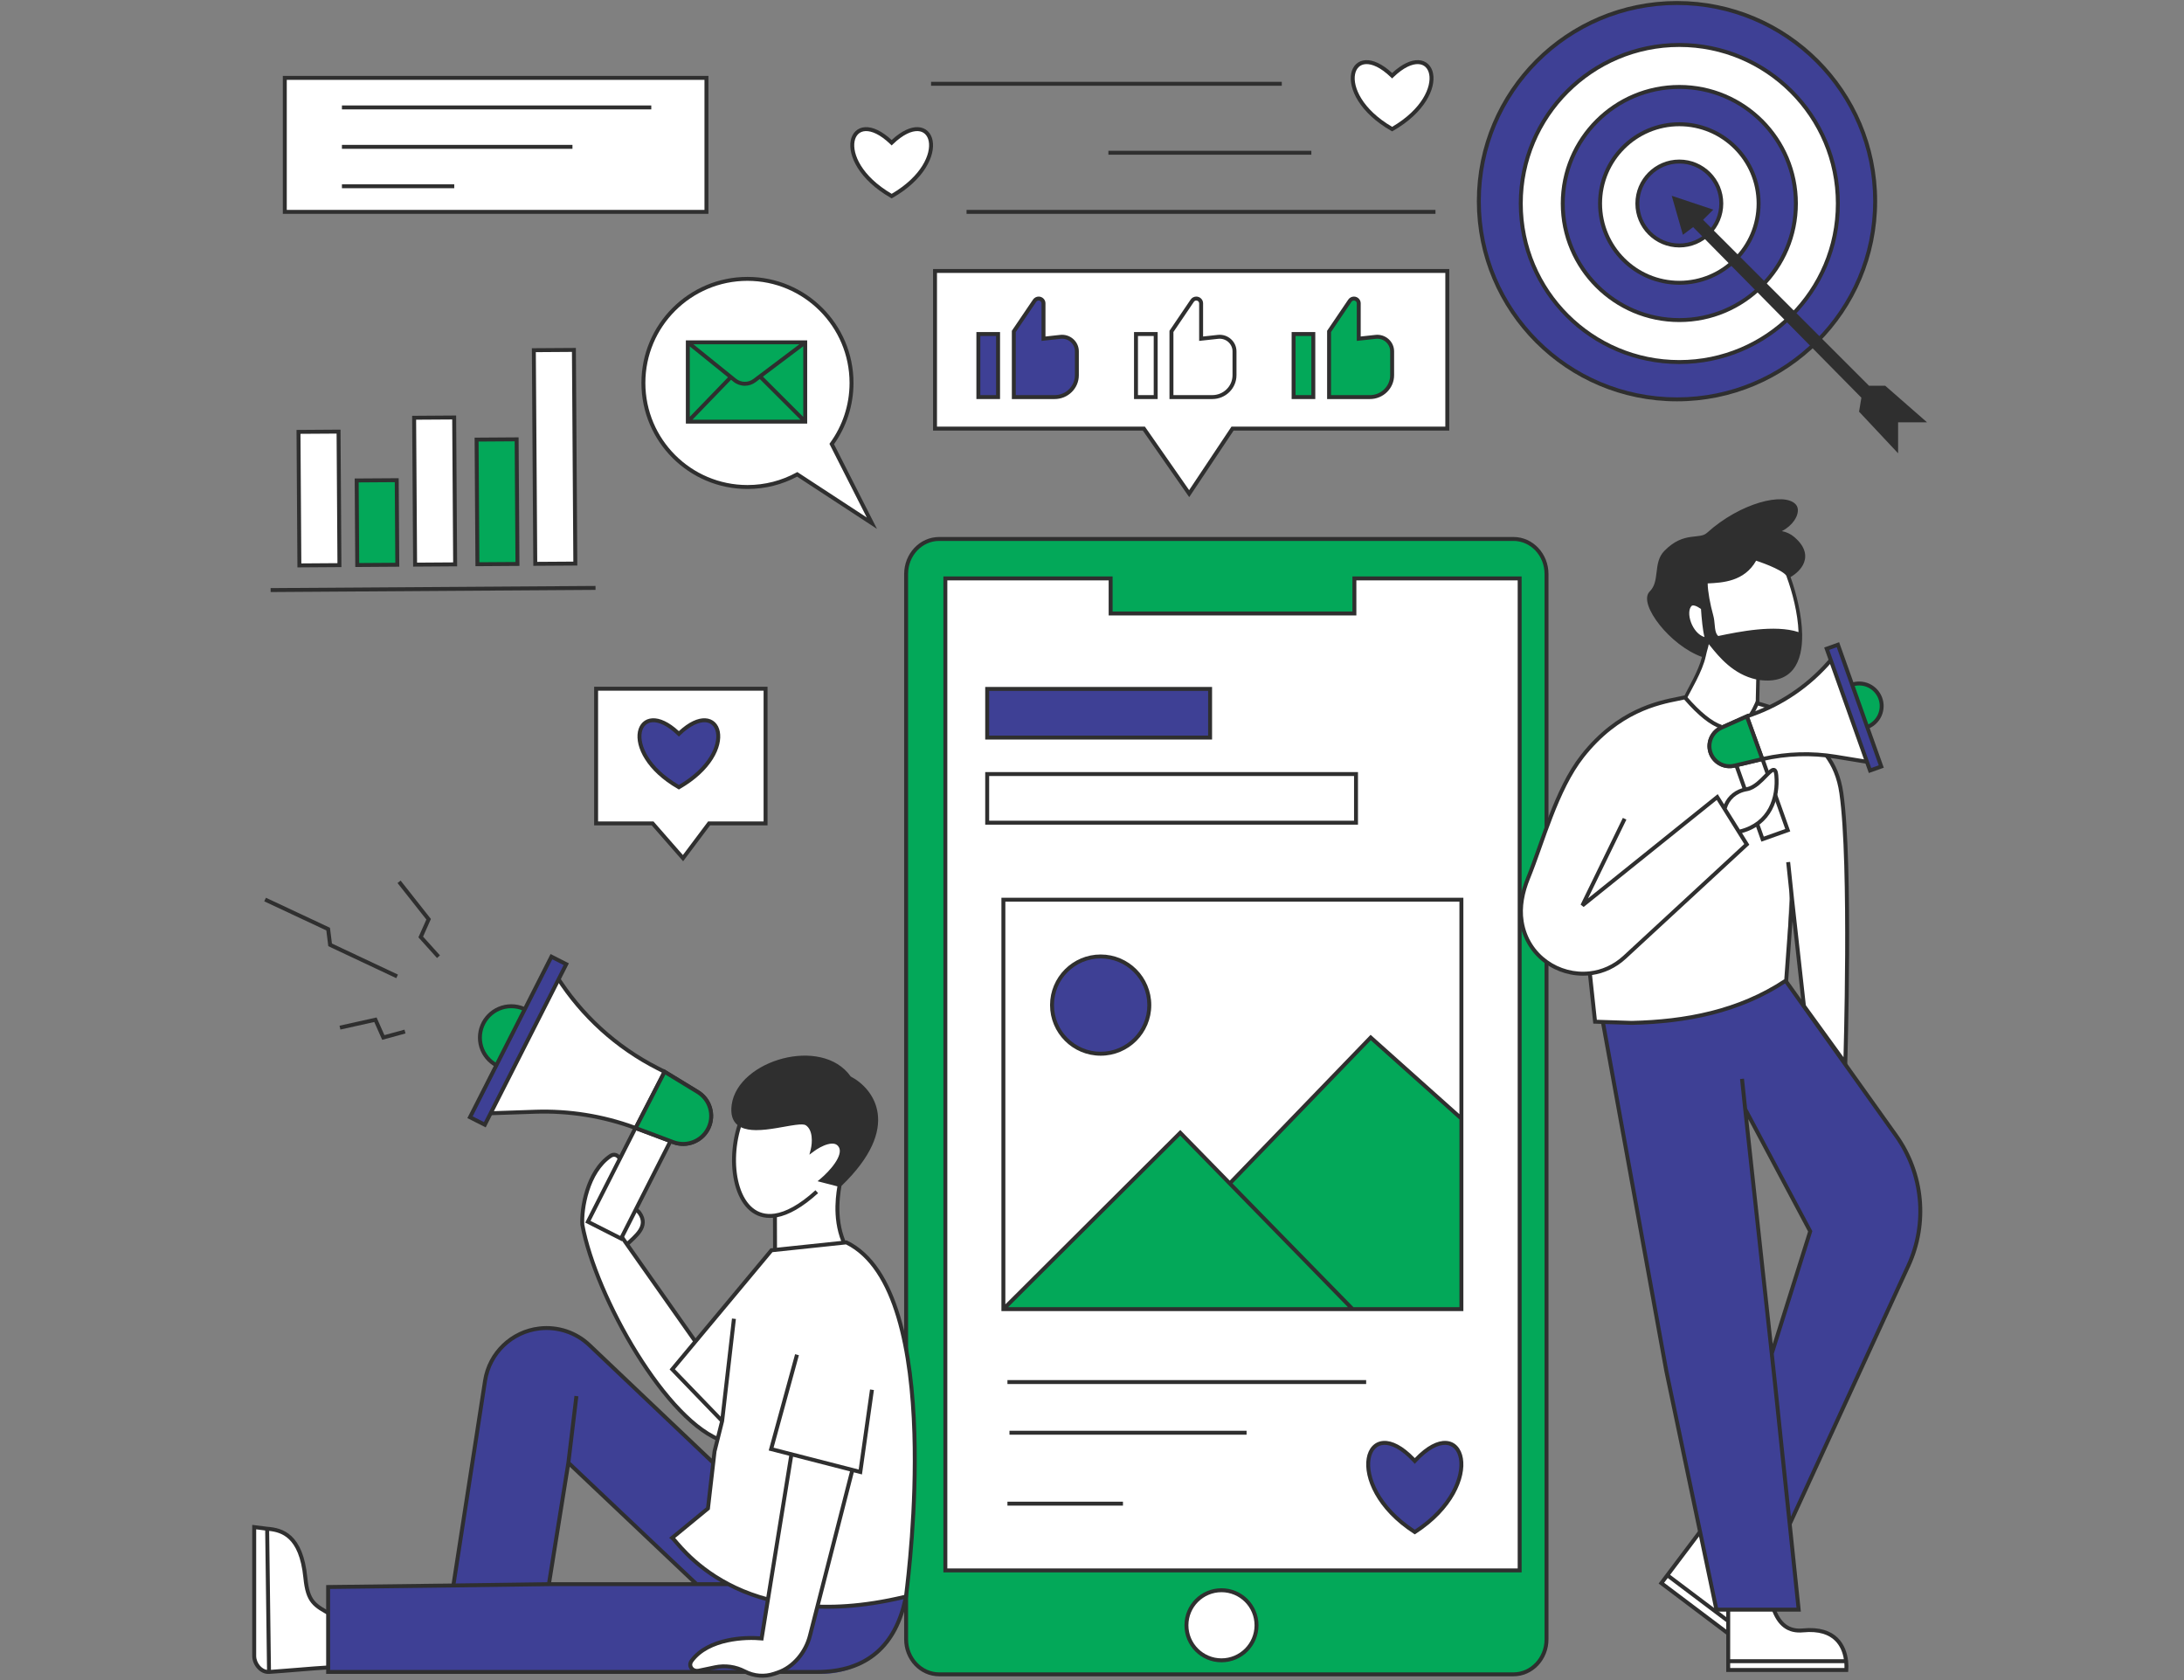 <?xml version="1.0" encoding="UTF-8"?>
<svg xmlns="http://www.w3.org/2000/svg" xmlns:xlink="http://www.w3.org/1999/xlink" width="650" zoomAndPan="magnify" viewBox="0 0 487.5 375" height="500" preserveAspectRatio="xMidYMid meet" version="1.0">
  <rect x="0" y="0" width="487.5" height="375" fill="#808080" stroke="none"/>
  <defs>
    <clipPath id="c6dd6737cd">
      <path d="M 201 119 L 346 119 L 346 374.809 L 201 374.809 Z M 201 119 " clip-rule="nonzero"></path>
    </clipPath>
    <clipPath id="7db62877bb">
      <path d="M 330 0.191 L 419 0.191 L 419 90 L 330 90 Z M 330 0.191 " clip-rule="nonzero"></path>
    </clipPath>
    <clipPath id="3ec0e5a9f0">
      <path d="M 329 0.191 L 420 0.191 L 420 90 L 329 90 Z M 329 0.191 " clip-rule="nonzero"></path>
    </clipPath>
    <clipPath id="6590fb7034">
      <path d="M 373 43 L 430.887 43 L 430.887 102 L 373 102 Z M 373 43 " clip-rule="nonzero"></path>
    </clipPath>
    <clipPath id="3509fac037">
      <path d="M 56.27 340 L 75 340 L 75 374 L 56.27 374 Z M 56.27 340 " clip-rule="nonzero"></path>
    </clipPath>
    <clipPath id="e8930e5f42">
      <path d="M 154 324 L 191 324 L 191 374.809 L 154 374.809 Z M 154 324 " clip-rule="nonzero"></path>
    </clipPath>
    <clipPath id="b4e855f75b">
      <path d="M 153 302 L 196 302 L 196 374.809 L 153 374.809 Z M 153 302 " clip-rule="nonzero"></path>
    </clipPath>
  </defs>
  <path fill="#03a859" d="M 202.258 128.125 C 202.258 123.801 205.562 120.297 209.637 120.297 L 337.828 120.297 C 341.902 120.297 345.207 123.801 345.207 128.125 L 345.207 365.895 C 345.207 370.215 341.902 373.719 337.828 373.719 L 209.637 373.719 C 205.562 373.719 202.258 370.215 202.258 365.895 Z M 202.258 128.125 " fill-opacity="1" fill-rule="nonzero"></path>
  <g clip-path="url(#c6dd6737cd)">
    <path fill="#2f2f2f" d="M 201.82 128.125 C 201.82 123.582 205.293 119.859 209.637 119.859 L 337.828 119.859 C 342.168 119.859 345.645 123.582 345.645 128.125 L 345.645 365.895 C 345.645 370.434 342.168 374.16 337.828 374.16 L 209.637 374.16 C 205.293 374.16 201.82 370.434 201.82 365.895 Z M 209.637 120.738 C 205.828 120.738 202.699 124.02 202.699 128.125 L 202.699 365.895 C 202.699 369.996 205.828 373.281 209.637 373.281 L 337.828 373.281 C 341.637 373.281 344.766 369.996 344.766 365.895 L 344.766 128.125 C 344.766 124.02 341.637 120.738 337.828 120.738 Z M 209.637 120.738 " fill-opacity="1" fill-rule="evenodd"></path>
  </g>
  <path fill="#ffffff" d="M 211.02 129.102 L 247.906 129.102 L 247.906 136.934 L 302.32 136.934 L 302.32 129.102 L 339.207 129.102 L 339.207 350.523 L 211.02 350.523 Z M 211.02 129.102 " fill-opacity="1" fill-rule="nonzero"></path>
  <path fill="#2f2f2f" d="M 210.578 128.664 L 248.348 128.664 L 248.348 136.492 L 301.879 136.492 L 301.879 128.664 L 339.648 128.664 L 339.648 350.965 L 210.578 350.965 Z M 211.457 129.543 L 211.457 350.086 L 338.77 350.086 L 338.77 129.543 L 302.758 129.543 L 302.758 137.371 L 247.469 137.371 L 247.469 129.543 Z M 211.457 129.543 " fill-opacity="1" fill-rule="evenodd"></path>
  <path fill="#ffffff" d="M 280.473 362.77 C 280.473 367.09 276.973 370.59 272.652 370.59 C 268.332 370.59 264.832 367.09 264.832 362.77 C 264.832 358.449 268.332 354.949 272.652 354.949 C 276.973 354.949 280.473 358.449 280.473 362.77 Z M 280.473 362.77 " fill-opacity="1" fill-rule="nonzero"></path>
  <path fill="#2f2f2f" d="M 272.652 355.387 C 268.574 355.387 265.27 358.691 265.27 362.77 C 265.27 366.848 268.574 370.152 272.652 370.152 C 276.73 370.152 280.035 366.848 280.035 362.77 C 280.035 358.691 276.73 355.387 272.652 355.387 Z M 264.391 362.77 C 264.391 358.207 268.09 354.508 272.652 354.508 C 277.215 354.508 280.914 358.207 280.914 362.77 C 280.914 367.332 277.215 371.031 272.652 371.031 C 268.09 371.031 264.391 367.332 264.391 362.77 Z M 264.391 362.77 " fill-opacity="1" fill-rule="evenodd"></path>
  <path fill="#3e4095" d="M 220.352 153.773 L 270.113 153.773 L 270.113 164.629 L 220.352 164.629 Z M 220.352 153.773 " fill-opacity="1" fill-rule="nonzero"></path>
  <path fill="#2f2f2f" d="M 219.914 153.332 L 270.551 153.332 L 270.551 165.07 L 219.914 165.07 Z M 220.793 154.211 L 220.793 164.188 L 269.672 164.188 L 269.672 154.211 Z M 220.793 154.211 " fill-opacity="1" fill-rule="evenodd"></path>
  <path fill="#2f2f2f" d="M 219.914 172.332 L 303.121 172.332 L 303.121 184.07 L 219.914 184.07 Z M 220.793 173.211 L 220.793 183.188 L 302.242 183.188 L 302.242 173.211 Z M 220.793 173.211 " fill-opacity="1" fill-rule="evenodd"></path>
  <path fill="#03a859" d="M 223.969 292.199 L 263.445 252.84 L 274.5 264.152 L 305.961 231.582 L 326.207 249.676 L 326.207 292.199 Z M 223.969 292.199 " fill-opacity="1" fill-rule="nonzero"></path>
  <path fill="#2f2f2f" d="M 223.531 200.379 L 326.645 200.379 L 326.645 292.637 L 223.531 292.637 Z M 224.41 201.258 L 224.41 291.137 L 263.453 252.215 L 274.5 263.52 L 305.938 230.969 L 325.766 248.691 L 325.766 201.258 Z M 325.766 249.871 L 305.984 232.191 L 275.113 264.148 L 302.098 291.758 L 325.766 291.758 Z M 300.867 291.758 L 263.441 253.465 L 225.035 291.758 Z M 300.867 291.758 " fill-opacity="1" fill-rule="evenodd"></path>
  <path fill="#3e4095" d="M 256.543 224.34 C 256.543 230.34 251.68 235.199 245.684 235.199 C 239.688 235.199 234.828 230.34 234.828 224.34 C 234.828 218.348 239.688 213.484 245.684 213.484 C 251.68 213.484 256.543 218.348 256.543 224.34 Z M 256.543 224.34 " fill-opacity="1" fill-rule="nonzero"></path>
  <path fill="#2f2f2f" d="M 245.684 213.926 C 239.93 213.926 235.266 218.59 235.266 224.34 C 235.266 230.094 239.93 234.758 245.684 234.758 C 251.438 234.758 256.102 230.094 256.102 224.34 C 256.102 218.59 251.438 213.926 245.684 213.926 Z M 234.387 224.34 C 234.387 218.105 239.445 213.047 245.684 213.047 C 251.926 213.047 256.98 218.105 256.98 224.34 C 256.98 230.582 251.926 235.637 245.684 235.637 C 239.445 235.637 234.387 230.582 234.387 224.34 Z M 234.387 224.34 " fill-opacity="1" fill-rule="evenodd"></path>
  <path fill="#2f2f2f" d="M 304.945 308.922 L 224.875 308.922 L 224.875 308.043 L 304.945 308.043 Z M 278.254 320.23 L 225.328 320.23 L 225.328 319.352 L 278.254 319.352 Z M 250.66 336.062 L 224.875 336.062 L 224.875 335.184 L 250.66 335.184 Z M 250.66 336.062 " fill-opacity="1" fill-rule="evenodd"></path>
  <path fill="#3e4095" d="M 315.801 326.094 C 326.754 314.211 332.316 331.289 315.801 341.957 C 299.289 331.289 304.844 314.211 315.801 326.094 Z M 315.801 326.094 " fill-opacity="1" fill-rule="nonzero"></path>
  <path fill="#2f2f2f" d="M 315.801 325.453 C 313.16 322.695 310.758 321.516 308.832 321.621 C 306.762 321.73 305.434 323.305 305.066 325.496 C 304.332 329.848 307.219 336.938 315.562 342.328 L 315.805 342.48 L 316.043 342.328 C 324.387 336.938 327.27 329.848 326.535 325.496 C 326.164 323.305 324.84 321.73 322.766 321.621 C 320.844 321.516 318.441 322.695 315.801 325.453 Z M 315.805 341.434 C 307.82 336.18 305.285 329.488 305.934 325.645 C 306.258 323.719 307.344 322.582 308.879 322.5 C 310.484 322.414 312.766 323.453 315.477 326.391 L 315.801 326.742 L 316.121 326.391 C 318.832 323.453 321.117 322.414 322.719 322.5 C 324.258 322.582 325.344 323.719 325.668 325.645 C 326.316 329.488 323.785 336.18 315.805 341.434 Z M 315.805 341.434 " fill-opacity="1" fill-rule="evenodd"></path>
  <path fill="#2f2f2f" d="M 132.93 131.664 L 60.41 132.148 L 60.402 131.266 L 132.926 130.785 Z M 132.93 131.664 " fill-opacity="1" fill-rule="evenodd"></path>
  <path fill="#ffffff" d="M 66.629 96.398 L 75.57 96.336 L 75.77 126.141 L 66.828 126.199 Z M 66.629 96.398 " fill-opacity="1" fill-rule="nonzero"></path>
  <path fill="#2f2f2f" d="M 66.188 95.961 L 76.008 95.895 L 76.211 126.578 L 66.391 126.645 Z M 67.07 96.832 L 67.262 125.758 L 75.324 125.703 L 75.133 96.781 Z M 67.07 96.832 " fill-opacity="1" fill-rule="evenodd"></path>
  <path fill="#ffffff" d="M 92.438 93.246 L 101.379 93.184 L 101.598 125.969 L 92.656 126.027 Z M 92.438 93.246 " fill-opacity="1" fill-rule="nonzero"></path>
  <path fill="#2f2f2f" d="M 91.996 92.809 L 101.816 92.742 L 102.039 126.406 L 92.219 126.473 Z M 92.883 93.68 L 93.094 125.586 L 101.152 125.531 L 100.941 93.629 Z M 92.883 93.68 " fill-opacity="1" fill-rule="evenodd"></path>
  <path fill="#03a859" d="M 106.379 98.121 L 115.32 98.062 L 115.508 125.879 L 106.566 125.938 Z M 106.379 98.121 " fill-opacity="1" fill-rule="nonzero"></path>
  <path fill="#2f2f2f" d="M 105.938 97.684 L 115.758 97.617 L 115.949 126.312 L 106.129 126.379 Z M 106.824 98.559 L 107 125.496 L 115.062 125.441 L 114.883 98.504 Z M 106.824 98.559 " fill-opacity="1" fill-rule="evenodd"></path>
  <path fill="#ffffff" d="M 119.164 78.164 L 128.105 78.105 L 128.422 125.793 L 119.48 125.852 Z M 119.164 78.164 " fill-opacity="1" fill-rule="nonzero"></path>
  <path fill="#2f2f2f" d="M 118.719 77.727 L 128.543 77.664 L 128.863 126.23 L 119.043 126.293 Z M 119.605 78.602 L 119.918 125.406 L 127.977 125.355 L 127.668 78.547 Z M 119.605 78.602 " fill-opacity="1" fill-rule="evenodd"></path>
  <path fill="#03a859" d="M 79.617 107.238 L 88.559 107.18 L 88.684 126.055 L 79.742 126.113 Z M 79.617 107.238 " fill-opacity="1" fill-rule="nonzero"></path>
  <path fill="#2f2f2f" d="M 79.172 106.801 L 88.992 106.738 L 89.125 126.492 L 79.305 126.559 Z M 80.059 107.676 L 80.176 125.672 L 88.238 125.617 L 88.121 107.621 Z M 80.059 107.676 " fill-opacity="1" fill-rule="evenodd"></path>
  <g clip-path="url(#7db62877bb)">
    <path fill="#3e4095" d="M 418.562 44.902 C 418.562 69.332 398.758 89.137 374.328 89.137 C 349.898 89.137 330.094 69.332 330.094 44.902 C 330.094 20.473 349.898 0.668 374.328 0.668 C 398.758 0.668 418.562 20.473 418.562 44.902 Z M 418.562 44.902 " fill-opacity="1" fill-rule="nonzero"></path>
  </g>
  <g clip-path="url(#3ec0e5a9f0)">
    <path fill="#2f2f2f" d="M 374.328 1.109 C 350.141 1.109 330.535 20.719 330.535 44.902 C 330.535 69.09 350.141 88.699 374.328 88.699 C 398.516 88.699 418.121 69.09 418.121 44.902 C 418.121 20.719 398.516 1.109 374.328 1.109 Z M 329.656 44.902 C 329.656 20.23 349.656 0.23 374.328 0.23 C 399 0.23 419.004 20.23 419.004 44.902 C 419.004 69.578 399 89.578 374.328 89.578 C 349.656 89.578 329.656 69.578 329.656 44.902 Z M 329.656 44.902 " fill-opacity="1" fill-rule="evenodd"></path>
  </g>
  <path fill="#ffffff" d="M 410.234 45.426 C 410.234 64.969 394.391 80.812 374.848 80.812 C 355.305 80.812 339.461 64.969 339.461 45.426 C 339.461 25.879 355.305 10.035 374.848 10.035 C 394.391 10.035 410.234 25.879 410.234 45.426 Z M 410.234 45.426 " fill-opacity="1" fill-rule="nonzero"></path>
  <path fill="#2f2f2f" d="M 374.848 10.477 C 355.547 10.477 339.898 26.125 339.898 45.426 C 339.898 64.727 355.547 80.371 374.848 80.371 C 394.148 80.371 409.797 64.727 409.797 45.426 C 409.797 26.125 394.148 10.477 374.848 10.477 Z M 339.02 45.426 C 339.02 25.637 355.062 9.598 374.848 9.598 C 394.637 9.598 410.676 25.637 410.676 45.426 C 410.676 65.211 394.637 81.25 374.848 81.25 C 355.062 81.25 339.02 65.211 339.02 45.426 Z M 339.02 45.426 " fill-opacity="1" fill-rule="evenodd"></path>
  <path fill="#3e4095" d="M 400.867 45.426 C 400.867 59.797 389.219 71.445 374.848 71.445 C 360.48 71.445 348.828 59.797 348.828 45.426 C 348.828 31.055 360.48 19.402 374.848 19.402 C 389.219 19.402 400.867 31.055 400.867 45.426 Z M 400.867 45.426 " fill-opacity="1" fill-rule="nonzero"></path>
  <path fill="#2f2f2f" d="M 374.848 19.844 C 360.723 19.844 349.27 31.297 349.27 45.426 C 349.27 59.551 360.723 71.004 374.848 71.004 C 388.977 71.004 400.43 59.551 400.43 45.426 C 400.43 31.297 388.977 19.844 374.848 19.844 Z M 348.391 45.426 C 348.391 30.812 360.234 18.965 374.848 18.965 C 389.461 18.965 401.309 30.812 401.309 45.426 C 401.309 60.039 389.461 71.883 374.848 71.883 C 360.234 71.883 348.391 60.039 348.391 45.426 Z M 348.391 45.426 " fill-opacity="1" fill-rule="evenodd"></path>
  <path fill="#ffffff" d="M 392.543 45.426 C 392.543 55.195 384.621 63.117 374.852 63.117 C 365.078 63.117 357.156 55.195 357.156 45.426 C 357.156 35.652 365.078 27.73 374.852 27.73 C 384.621 27.73 392.543 35.652 392.543 45.426 Z M 392.543 45.426 " fill-opacity="1" fill-rule="nonzero"></path>
  <path fill="#2f2f2f" d="M 374.852 28.172 C 365.32 28.172 357.598 35.895 357.598 45.426 C 357.598 54.953 365.32 62.68 374.852 62.68 C 384.379 62.68 392.105 54.953 392.105 45.426 C 392.105 35.895 384.379 28.172 374.852 28.172 Z M 356.715 45.426 C 356.715 35.41 364.836 27.289 374.852 27.289 C 384.863 27.289 392.984 35.41 392.984 45.426 C 392.984 55.438 384.863 63.559 374.852 63.559 C 364.836 63.559 356.715 55.438 356.715 45.426 Z M 356.715 45.426 " fill-opacity="1" fill-rule="evenodd"></path>
  <path fill="#3e4095" d="M 384.215 45.426 C 384.215 50.598 380.023 54.793 374.848 54.793 C 369.676 54.793 365.48 50.598 365.48 45.426 C 365.48 40.25 369.676 36.059 374.848 36.059 C 380.023 36.059 384.215 40.25 384.215 45.426 Z M 384.215 45.426 " fill-opacity="1" fill-rule="nonzero"></path>
  <path fill="#2f2f2f" d="M 374.848 36.496 C 369.918 36.496 365.922 40.492 365.922 45.426 C 365.922 50.355 369.918 54.352 374.848 54.352 C 379.781 54.352 383.777 50.355 383.777 45.426 C 383.777 40.492 379.781 36.496 374.848 36.496 Z M 365.043 45.426 C 365.043 40.008 369.434 35.617 374.848 35.617 C 380.266 35.617 384.656 40.008 384.656 45.426 C 384.656 50.84 380.266 55.23 374.848 55.23 C 369.434 55.23 365.043 50.84 365.043 45.426 Z M 365.043 45.426 " fill-opacity="1" fill-rule="evenodd"></path>
  <path fill="#2f2f2f" d="M 377.969 50.109 L 415.961 88.617 L 415.438 91.738 L 423.246 100.066 L 423.246 93.82 L 428.969 93.82 L 420.645 86.535 L 417 86.535 L 379.531 49.066 L 381.613 46.984 L 373.809 44.383 L 375.891 51.668 Z M 377.969 50.109 " fill-opacity="1" fill-rule="nonzero"></path>
  <g clip-path="url(#6590fb7034)">
    <path fill="#2f2f2f" d="M 373.156 43.703 L 382.43 46.793 L 380.152 49.066 L 417.184 86.098 L 420.809 86.098 L 430.141 94.262 L 423.684 94.262 L 423.684 101.18 L 414.969 91.883 L 415.488 88.766 L 377.93 50.691 L 375.645 52.406 Z M 374.461 45.062 L 376.137 50.934 L 378.016 49.527 L 416.43 88.469 L 415.91 91.598 L 422.805 98.953 L 422.805 93.383 L 427.801 93.383 L 420.477 86.977 L 416.82 86.977 L 378.91 49.066 L 380.801 47.176 Z M 374.461 45.062 " fill-opacity="1" fill-rule="evenodd"></path>
  </g>
  <path fill="#ffffff" d="M 166.844 108.699 C 154.016 108.699 143.617 98.301 143.617 85.473 C 143.617 72.645 154.016 62.242 166.844 62.242 C 179.672 62.242 190.074 72.645 190.074 85.473 C 190.074 90.566 188.434 95.277 185.652 99.105 L 194.617 116.777 L 177.953 105.875 C 174.652 107.676 170.867 108.699 166.844 108.699 Z M 166.844 108.699 " fill-opacity="1" fill-rule="nonzero"></path>
  <path fill="#2f2f2f" d="M 166.844 62.684 C 179.43 62.684 189.633 72.887 189.633 85.473 C 189.633 90.469 188.023 95.09 185.297 98.848 L 185.141 99.062 L 193.48 115.508 L 177.973 105.363 L 177.742 105.488 C 174.508 107.258 170.793 108.262 166.844 108.262 C 154.258 108.262 144.055 98.059 144.055 85.473 C 144.055 72.887 154.258 62.684 166.844 62.684 Z M 190.512 85.473 C 190.512 72.398 179.918 61.805 166.844 61.805 C 153.773 61.805 143.176 72.398 143.176 85.473 C 143.176 98.543 153.773 109.141 166.844 109.141 C 170.852 109.141 174.625 108.145 177.93 106.387 L 195.754 118.047 L 186.164 99.145 C 188.902 95.281 190.512 90.566 190.512 85.473 Z M 190.512 85.473 " fill-opacity="1" fill-rule="evenodd"></path>
  <path fill="#03a859" d="M 179.738 76.41 L 153.531 76.41 L 153.531 94.113 L 179.738 94.113 Z M 179.738 76.41 " fill-opacity="1" fill-rule="nonzero"></path>
  <path fill="#2f2f2f" d="M 180.176 75.969 L 153.094 75.969 L 153.094 94.555 L 180.176 94.555 Z M 178.422 76.848 L 168.145 84.594 C 167.602 85.004 166.938 85.223 166.258 85.223 C 165.543 85.223 164.848 84.98 164.293 84.527 L 154.777 76.848 Z M 153.973 77.328 L 162.496 84.211 L 153.973 93.027 Z M 154.57 93.676 L 163.184 84.766 L 163.738 85.215 C 164.453 85.789 165.34 86.102 166.258 86.102 C 167.129 86.102 167.977 85.82 168.672 85.297 L 169.594 84.602 L 178.676 93.676 Z M 179.297 93.055 L 179.297 77.289 L 170.305 84.066 Z M 179.297 93.055 " fill-opacity="1" fill-rule="evenodd"></path>
  <path fill="#ffffff" d="M 168.684 321.73 C 169.566 324.367 175.453 326.012 161.648 321.73 C 148.895 317.77 132.926 289.449 129.98 273.352 C 129.77 269.934 131.012 261.543 136.277 258.008 C 137.441 257.227 138.719 258.359 138.387 259.688 L 137.477 263.328 C 137.082 264.91 137.086 266.551 137.477 268.113 C 139.23 268.73 141.91 269.555 142.738 270.711 C 144.938 273.789 141.762 275.945 139.957 277.75 L 156.371 301.059 Z M 168.684 321.73 " fill-opacity="1" fill-rule="nonzero"></path>
  <path fill="#2f2f2f" d="M 137.613 258.395 C 137.332 258.16 136.934 258.094 136.52 258.371 C 134.008 260.062 132.422 262.934 131.496 265.855 C 130.574 268.758 130.32 271.641 130.418 273.297 C 131.883 281.273 136.578 292.312 142.508 301.859 C 145.477 306.637 148.742 311.023 152.051 314.457 C 155.367 317.902 158.695 320.352 161.777 321.309 C 162.801 321.625 163.715 321.91 164.527 322.164 C 166.469 322.77 167.855 323.199 168.82 323.484 C 169.086 323.562 169.316 323.633 169.52 323.688 C 169.078 323.242 168.535 322.625 168.285 321.914 L 156 301.297 L 138.152 275.953 L 138.211 275.75 C 138.738 273.902 138.574 271.922 137.742 270.152 C 137.445 269.527 137.215 268.883 137.051 268.219 C 136.641 266.586 136.637 264.875 137.051 263.223 L 137.961 259.578 C 138.086 259.078 137.906 258.637 137.613 258.395 Z M 138.176 257.719 C 138.73 258.18 139.023 258.969 138.816 259.793 L 137.902 263.438 C 137.547 264.867 137.531 266.352 137.852 267.777 C 137.961 267.816 138.07 267.855 138.188 267.895 C 138.945 268.156 139.824 268.461 140.629 268.809 C 141.137 269.027 141.629 269.266 142.047 269.535 C 142.465 269.797 142.84 270.102 143.094 270.457 C 143.688 271.289 143.941 272.094 143.922 272.867 C 143.906 273.637 143.617 274.328 143.215 274.945 C 142.816 275.562 142.293 276.125 141.77 276.637 C 141.523 276.871 141.277 277.102 141.043 277.32 C 141.023 277.34 141.004 277.359 140.984 277.375 C 140.824 277.523 140.676 277.664 140.531 277.801 L 156.738 300.82 L 169.086 321.547 L 169.102 321.59 C 169.285 322.145 169.75 322.676 170.207 323.133 C 170.301 323.227 170.402 323.324 170.5 323.418 C 170.613 323.527 170.723 323.633 170.801 323.711 C 170.875 323.789 170.957 323.879 171.016 323.969 C 171.043 324.012 171.086 324.086 171.105 324.176 C 171.129 324.273 171.137 324.43 171.035 324.578 C 170.938 324.711 170.805 324.762 170.73 324.781 C 170.648 324.801 170.574 324.801 170.512 324.801 C 170.391 324.797 170.246 324.773 170.082 324.738 C 169.75 324.668 169.258 324.531 168.57 324.328 C 167.598 324.043 166.203 323.605 164.258 323 C 163.445 322.746 162.535 322.465 161.52 322.148 C 158.227 321.129 154.773 318.555 151.418 315.07 C 148.055 311.578 144.75 307.137 141.762 302.324 C 135.789 292.707 131.035 281.551 129.551 273.43 L 129.547 273.402 L 129.543 273.379 C 129.434 271.613 129.699 268.605 130.656 265.59 C 131.613 262.578 133.281 259.488 136.031 257.641 C 136.781 257.137 137.605 257.246 138.176 257.719 Z M 140.02 277.074 C 140.141 276.961 140.262 276.848 140.383 276.734 C 140.402 276.715 140.422 276.695 140.441 276.68 C 140.68 276.457 140.918 276.234 141.152 276.008 C 141.664 275.508 142.133 275 142.48 274.469 C 142.824 273.938 143.031 273.402 143.043 272.844 C 143.059 272.293 142.883 271.672 142.379 270.969 C 142.219 270.742 141.949 270.512 141.578 270.277 C 141.211 270.043 140.766 269.824 140.281 269.617 C 139.586 269.316 138.84 269.051 138.141 268.812 C 138.254 269.137 138.387 269.461 138.539 269.777 C 139.434 271.672 139.629 273.789 139.113 275.789 Z M 140.02 277.074 " fill-opacity="1" fill-rule="evenodd"></path>
  <path fill="#ffffff" d="M 187.422 264.477 C 186.934 267.211 185.988 273.715 189.398 279.324 C 179.512 288.766 175.625 287.473 173 279.715 L 172.977 271.324 C 164.52 272.555 162.012 260.203 165.137 250.945 C 164.035 250.188 163.457 248.859 163.762 246.641 C 165.074 237.047 183.445 231.691 189.59 240.617 C 194.551 243.129 201.062 251.414 187.422 264.477 Z M 187.422 264.477 " fill-opacity="1" fill-rule="nonzero"></path>
  <path fill="#2f2f2f" d="M 167.773 240.73 C 165.828 242.395 164.508 244.438 164.195 246.703 C 163.906 248.812 164.465 249.949 165.383 250.582 C 166.188 251.133 167.355 251.359 168.754 251.371 C 170.141 251.379 171.688 251.172 173.207 250.922 C 173.746 250.832 174.285 250.734 174.812 250.641 C 175.746 250.477 176.637 250.316 177.41 250.215 C 178.02 250.137 178.582 250.09 179.059 250.102 C 179.523 250.117 179.973 250.188 180.309 250.402 C 181.434 251.121 181.891 252.387 182.035 253.574 C 182.121 254.309 182.098 255.051 182.02 255.688 C 182.762 255.23 183.66 254.785 184.551 254.551 C 185.195 254.383 185.871 254.312 186.492 254.461 C 187.125 254.617 187.676 254.996 188.039 255.668 C 188.414 256.359 188.406 257.137 188.195 257.895 C 187.988 258.648 187.574 259.418 187.074 260.148 C 186.281 261.312 185.234 262.414 184.348 263.227 L 187.297 263.988 C 193.918 257.586 195.559 252.438 195.047 248.648 C 194.527 244.816 191.785 242.223 189.391 241.012 L 189.289 240.961 L 189.227 240.867 C 186.309 236.629 180.418 235.711 174.973 237.109 C 172.266 237.809 169.719 239.066 167.773 240.73 Z M 186.918 264.801 L 182.492 263.656 L 183.152 263.105 C 184.086 262.324 185.41 261.02 186.348 259.648 C 186.82 258.965 187.176 258.285 187.348 257.66 C 187.52 257.035 187.496 256.512 187.266 256.086 C 187.023 255.645 186.688 255.414 186.285 255.316 C 185.863 255.215 185.348 255.25 184.777 255.402 C 183.637 255.703 182.43 256.414 181.664 256.988 L 180.672 257.727 L 180.973 256.527 C 181.145 255.848 181.289 254.746 181.16 253.68 C 181.031 252.605 180.641 251.656 179.836 251.145 C 179.707 251.062 179.457 250.992 179.035 250.98 C 178.625 250.969 178.117 251.012 177.523 251.09 C 176.77 251.188 175.914 251.34 174.996 251.504 C 174.469 251.598 173.918 251.695 173.352 251.789 C 171.824 252.043 170.215 252.258 168.746 252.25 C 167.516 252.242 166.336 252.074 165.383 251.598 C 164.008 256.035 163.918 261.094 165.133 264.938 C 165.762 266.93 166.734 268.562 168.023 269.621 C 169.301 270.672 170.918 271.18 172.914 270.887 C 175.352 270.531 178.387 268.973 182.023 265.668 L 182.613 266.316 C 179.09 269.523 176.023 271.207 173.418 271.695 L 173.441 279.641 C 174.082 281.527 174.789 282.98 175.617 283.973 C 176.441 284.961 177.375 285.48 178.496 285.531 C 179.641 285.578 181.047 285.145 182.809 284.082 C 184.504 283.055 186.492 281.469 188.844 279.246 C 185.707 273.824 186.43 267.695 186.918 264.801 Z M 172.539 271.816 C 170.523 271.992 168.828 271.418 167.465 270.301 C 166.004 269.102 164.957 267.301 164.293 265.203 C 162.996 261.098 163.125 255.742 164.617 251.105 C 163.523 250.203 163.031 248.734 163.324 246.582 C 163.672 244.047 165.141 241.824 167.199 240.062 C 169.262 238.301 171.934 236.984 174.754 236.258 C 180.32 234.824 186.645 235.676 189.887 240.277 C 192.43 241.598 195.355 244.383 195.918 248.531 C 196.484 252.727 194.617 258.16 187.832 264.695 C 187.34 267.496 186.512 273.73 189.777 279.094 L 189.961 279.395 L 189.703 279.641 C 187.219 282.012 185.098 283.727 183.262 284.836 C 181.43 285.941 179.848 286.469 178.457 286.41 C 177.039 286.344 175.891 285.676 174.941 284.535 C 174 283.41 173.246 281.812 172.582 279.855 L 172.562 279.789 Z M 172.539 271.816 " fill-opacity="1" fill-rule="evenodd"></path>
  <path fill="#2f2f2f" d="M 187.652 255.875 C 186.441 253.648 182.98 255.453 181.402 256.633 C 181.762 255.195 182.004 252.008 180.07 250.773 C 177.656 249.23 162.449 256.238 163.762 246.641 C 165.074 237.047 183.445 231.691 189.59 240.617 C 194.551 243.129 201.062 251.414 187.422 264.477 L 183.434 263.441 C 185.344 261.852 188.863 258.105 187.652 255.875 Z M 187.652 255.875 " fill-opacity="1" fill-rule="nonzero"></path>
  <path fill="#ffffff" d="M 188.914 277.309 L 172.203 279.066 L 150.059 305.641 L 161.195 317.172 L 159.5 323.945 L 159.207 326.496 L 158.031 336.691 L 150.059 343.246 C 150.234 343.391 150.59 343.828 151.145 344.473 C 151.68 345.09 152.398 345.898 153.32 346.816 C 155.348 348.836 158.367 351.383 162.582 353.594 C 170.773 357.895 183.488 360.934 202.23 356.359 C 202.52 353.734 211.379 288.234 188.914 277.309 Z M 188.914 277.309 " fill-opacity="1" fill-rule="nonzero"></path>
  <path fill="#3e4095" d="M 158.027 336.691 L 150.059 343.246 C 150.234 343.391 150.59 343.828 151.145 344.473 C 151.68 345.09 152.395 345.898 153.316 346.816 C 155.348 348.836 158.367 351.383 162.578 353.594 L 155.676 353.594 L 126.871 326.496 L 122.52 353.594 L 101.195 353.891 L 108.27 308.199 C 109.227 302.012 114.203 297.23 120.422 296.52 C 124.508 296.051 128.59 297.418 131.574 300.25 L 159.203 326.496 Z M 158.027 336.691 " fill-opacity="1" fill-rule="nonzero"></path>
  <g clip-path="url(#3509fac037)">
    <path fill="#ffffff" d="M 56.742 340.855 L 56.742 369.617 C 56.742 371.406 58.266 373.305 60.051 373.188 C 64.227 372.914 70.363 372.324 73.633 372.16 C 74.055 370.145 73.188 362.824 74.348 360.586 C 70.078 358.344 68.699 357.539 68.16 352.145 C 67.215 342.668 62.949 341.469 59.629 341.223 Z M 56.742 340.855 " fill-opacity="1" fill-rule="nonzero"></path>
    <path fill="#2f2f2f" d="M 74.938 360.402 L 74.551 360.199 C 72.395 359.062 71.074 358.34 70.195 357.27 C 69.336 356.219 68.867 354.777 68.598 352.102 C 68.121 347.309 66.793 344.52 65.086 342.902 C 63.383 341.289 61.367 340.914 59.676 340.785 L 56.301 340.359 L 56.301 369.617 C 56.301 370.629 56.73 371.652 57.398 372.406 C 58.066 373.164 59.016 373.695 60.082 373.625 C 61.965 373.5 64.227 373.316 66.445 373.133 C 69.18 372.91 71.848 372.691 73.656 372.602 L 73.996 372.586 L 74.062 372.25 C 74.18 371.695 74.203 370.812 74.199 369.816 C 74.195 369.289 74.188 368.703 74.176 368.098 C 74.168 367.559 74.156 367 74.152 366.453 C 74.145 365.273 74.156 364.105 74.246 363.094 C 74.332 362.066 74.492 361.266 74.738 360.789 Z M 60.078 341.707 C 61.562 341.863 63.137 342.27 64.48 343.543 C 65.977 344.957 67.254 347.508 67.723 352.191 C 67.996 354.91 68.484 356.566 69.516 357.828 C 70.469 358.992 71.859 359.773 73.781 360.785 C 73.562 361.395 73.441 362.18 73.367 363.02 C 73.277 364.07 73.266 365.277 73.273 366.461 C 73.277 367.031 73.289 367.59 73.297 368.125 C 73.309 368.719 73.316 369.285 73.32 369.82 C 73.324 370.617 73.309 371.277 73.254 371.742 C 71.457 371.84 68.922 372.051 66.34 372.262 C 64.305 372.426 62.238 372.598 60.484 372.719 Z M 59.605 372.73 C 59.035 372.648 58.492 372.316 58.059 371.824 C 57.516 371.215 57.184 370.395 57.184 369.617 L 57.184 341.355 L 59.195 341.613 Z M 59.605 372.73 " fill-opacity="1" fill-rule="evenodd"></path>
  </g>
  <path fill="#3e4095" d="M 183.195 373.625 C 192.871 373.625 200.055 367.285 202.23 356.359 C 183.484 360.934 170.773 357.895 162.582 353.594 L 122.52 353.594 L 101.195 353.891 L 73.246 354.227 L 73.684 373.625 Z M 183.195 373.625 " fill-opacity="1" fill-rule="nonzero"></path>
  <path fill="#2f2f2f" d="M 188.992 276.859 L 189.105 276.914 C 194.891 279.727 198.598 286.016 200.934 293.773 C 203.273 301.543 204.266 310.883 204.543 319.934 C 205.062 336.789 203.113 352.742 202.727 355.918 C 202.695 356.152 202.676 356.316 202.668 356.406 L 202.66 356.445 C 201.562 361.973 199.355 366.281 195.957 369.203 C 192.559 372.129 188.012 373.625 182.316 373.625 L 72.805 373.625 L 72.805 353.793 L 100.816 353.453 L 107.836 308.133 C 108.824 301.75 113.957 296.816 120.375 296.082 C 124.59 295.598 128.801 297.008 131.875 299.93 L 158.867 325.57 L 159.066 323.867 L 160.707 317.301 L 149.465 305.66 L 171.977 278.648 Z M 160.863 316.199 L 150.648 305.617 L 172.426 279.488 L 188.836 277.758 C 194.219 280.438 197.797 286.398 200.09 294.027 C 202.398 301.691 203.387 310.941 203.664 319.961 C 204.184 336.742 202.242 352.629 201.852 355.812 C 201.844 355.883 201.836 355.945 201.828 356.004 C 183.344 360.449 170.836 357.434 162.785 353.207 C 158.617 351.02 155.633 348.5 153.629 346.504 C 152.715 345.598 152.008 344.797 151.477 344.184 C 151.344 344.027 151.215 343.879 151.102 343.742 C 150.984 343.609 150.879 343.484 150.793 343.383 C 150.762 343.352 150.734 343.316 150.703 343.285 L 158.445 336.918 L 159.934 324.023 L 161.625 317.25 L 164.262 294.402 L 163.387 294.301 Z M 201.656 356.949 C 183.258 361.293 170.668 358.312 162.473 354.035 L 122.52 354.035 L 101.203 354.328 L 73.684 354.664 L 73.684 372.746 L 182.316 372.746 C 187.855 372.746 192.18 371.293 195.383 368.535 C 198.457 365.895 200.543 362.016 201.656 356.949 Z M 123.039 353.156 L 154.387 353.156 L 127.172 327.387 Z M 127.332 326.328 L 155.664 353.156 L 160.875 353.156 C 157.387 351.129 154.812 348.922 153.008 347.129 C 152.074 346.199 151.348 345.383 150.812 344.758 C 150.668 344.59 150.539 344.445 150.426 344.312 C 150.316 344.18 150.219 344.062 150.129 343.961 C 149.938 343.742 149.832 343.633 149.781 343.59 L 149.359 343.25 L 157.613 336.465 L 158.742 326.66 L 131.27 300.566 C 128.383 297.824 124.43 296.504 120.473 296.953 C 114.449 297.645 109.633 302.277 108.703 308.266 L 101.711 353.441 L 122.145 353.16 L 126.434 326.434 L 128.227 311.562 L 129.098 311.668 Z M 127.332 326.328 " fill-opacity="1" fill-rule="evenodd"></path>
  <path fill="#03a859" d="M 121.133 231.602 C 121.133 235.469 117.996 238.605 114.129 238.605 C 110.262 238.605 107.125 235.469 107.125 231.602 C 107.125 227.73 110.262 224.598 114.129 224.598 C 117.996 224.598 121.133 227.73 121.133 231.602 Z M 121.133 231.602 " fill-opacity="1" fill-rule="nonzero"></path>
  <path fill="#2f2f2f" d="M 114.129 225.035 C 110.504 225.035 107.562 227.977 107.562 231.602 C 107.562 235.227 110.504 238.164 114.129 238.164 C 117.754 238.164 120.695 235.227 120.695 231.602 C 120.695 227.977 117.754 225.035 114.129 225.035 Z M 106.684 231.602 C 106.684 227.488 110.016 224.156 114.129 224.156 C 118.238 224.156 121.574 227.488 121.574 231.602 C 121.574 235.711 118.238 239.043 114.129 239.043 C 110.016 239.043 106.684 235.711 106.684 231.602 Z M 106.684 231.602 " fill-opacity="1" fill-rule="evenodd"></path>
  <path fill="#ffffff" d="M 147.488 240.641 L 154.891 244.395 L 138.629 276.453 L 131.227 272.699 Z M 147.488 240.641 " fill-opacity="1" fill-rule="nonzero"></path>
  <path fill="#2f2f2f" d="M 147.293 240.047 L 155.484 244.199 L 138.824 277.047 L 130.637 272.891 Z M 147.68 241.23 L 131.816 272.508 L 138.438 275.863 L 154.301 244.586 Z M 147.68 241.23 " fill-opacity="1" fill-rule="evenodd"></path>
  <path fill="#ffffff" d="M 119.441 248.148 L 109.273 248.492 L 124.016 217.527 C 129.562 226.449 137.449 233.684 146.812 238.445 L 148.348 239.227 L 155.746 243.742 C 158.465 245.398 159.504 248.828 158.164 251.715 C 156.785 254.68 153.355 256.086 150.293 254.938 L 141.887 251.781 C 134.711 249.125 127.09 247.891 119.441 248.148 Z M 119.441 248.148 " fill-opacity="1" fill-rule="nonzero"></path>
  <path fill="#2f2f2f" d="M 123.969 216.609 L 124.391 217.293 C 129.895 226.148 137.719 233.328 147.012 238.055 L 148.562 238.844 L 155.977 243.367 C 158.883 245.141 159.996 248.812 158.562 251.898 C 157.09 255.074 153.418 256.578 150.141 255.348 L 141.734 252.195 C 134.613 249.555 127.047 248.332 119.457 248.586 L 108.562 248.957 Z M 142.504 251.543 L 150.449 254.523 C 153.297 255.594 156.484 254.285 157.766 251.527 C 159.008 248.848 158.043 245.656 155.52 244.117 L 148.523 239.848 Z M 147.754 239.418 L 146.613 238.836 C 137.414 234.16 129.637 227.113 124.07 218.434 L 109.98 248.027 L 119.43 247.707 C 127.004 247.453 134.551 248.648 141.672 251.238 Z M 147.754 239.418 " fill-opacity="1" fill-rule="evenodd"></path>
  <path fill="#03a859" d="M 148.348 239.227 L 155.75 243.742 C 158.465 245.398 159.504 248.828 158.164 251.715 C 156.785 254.68 153.355 256.086 150.297 254.938 L 141.887 251.781 Z M 148.348 239.227 " fill-opacity="1" fill-rule="nonzero"></path>
  <path fill="#2f2f2f" d="M 148.176 238.605 L 155.977 243.367 C 158.883 245.141 159.996 248.812 158.562 251.898 C 157.09 255.074 153.418 256.578 150.141 255.348 L 141.27 252.023 Z M 148.523 239.848 L 142.504 251.543 L 150.449 254.523 C 153.297 255.594 156.484 254.285 157.766 251.527 C 159.012 248.848 158.043 245.656 155.52 244.117 Z M 148.523 239.848 " fill-opacity="1" fill-rule="evenodd"></path>
  <path fill="#3e4095" d="M 123.09 213.535 L 126.398 215.215 L 108.219 251.051 L 104.914 249.371 Z M 123.09 213.535 " fill-opacity="1" fill-rule="nonzero"></path>
  <path fill="#2f2f2f" d="M 122.895 212.945 L 126.984 215.02 L 108.414 251.641 L 104.32 249.566 Z M 123.281 214.129 L 105.504 249.18 L 108.023 250.457 L 125.805 215.406 Z M 123.281 214.129 " fill-opacity="1" fill-rule="evenodd"></path>
  <g clip-path="url(#e8930e5f42)">
    <path fill="#ffffff" d="M 154.355 370.734 C 158.094 365.617 166.598 365.363 170.004 365.711 L 176.656 324.602 L 190.266 328.098 L 180.805 365.039 C 179.895 368.762 177.109 372.145 173.602 373.328 L 172.828 373.59 C 170.648 374.324 168.277 374.137 166.23 373.07 C 164.188 372.004 161.863 371.68 159.625 372.148 L 155.949 372.914 C 154.609 373.191 153.527 371.871 154.355 370.734 Z M 154.355 370.734 " fill-opacity="1" fill-rule="nonzero"></path>
  </g>
  <g clip-path="url(#b4e855f75b)">
    <path fill="#2f2f2f" d="M 172.672 323.125 L 178.324 302.492 L 177.477 302.262 L 171.586 323.754 L 176.16 324.93 L 169.637 365.234 C 167.855 365.098 165.055 365.121 162.211 365.742 C 159.145 366.414 155.961 367.793 154 370.477 C 153.469 371.207 153.543 372.035 153.992 372.621 C 154.43 373.195 155.207 373.52 156.039 373.344 L 159.715 372.578 C 161.855 372.133 164.074 372.441 166.027 373.461 C 168.184 374.582 170.676 374.781 172.969 374.004 L 173.746 373.742 C 177.414 372.504 180.289 368.992 181.23 365.145 L 181.234 365.145 L 190.582 328.633 L 192.402 329.102 L 195.07 310.262 L 194.199 310.137 L 191.672 328.004 Z M 189.73 328.414 L 177.016 325.148 L 170.375 366.188 L 169.961 366.148 C 168.293 365.977 165.363 365.953 162.398 366.602 C 159.426 367.25 156.488 368.562 154.711 370.996 C 154.418 371.398 154.469 371.797 154.691 372.09 C 154.922 372.391 155.355 372.59 155.859 372.484 L 159.539 371.715 C 161.875 371.23 164.305 371.566 166.434 372.68 C 168.379 373.691 170.621 373.871 172.688 373.172 L 173.465 372.91 C 176.805 371.781 179.5 368.535 180.379 364.934 L 180.379 364.93 Z M 189.73 328.414 " fill-opacity="1" fill-rule="evenodd"></path>
  </g>
  <path fill="#2f2f2f" d="M 95.168 205.246 L 88.734 197.098 L 89.426 196.551 L 96.188 205.117 L 94.434 209.059 L 98.203 213.242 L 97.547 213.832 L 93.398 209.219 Z M 72.84 207.676 L 58.984 201.18 L 59.359 200.383 L 73.652 207.082 L 74.094 210.602 L 88.828 217.535 L 88.453 218.332 L 73.281 211.191 Z M 84.059 227.102 L 75.789 228.941 L 75.98 229.801 L 83.547 228.117 L 85.312 232.094 L 90.516 230.672 L 90.281 229.824 L 85.809 231.047 Z M 84.059 227.102 " fill-opacity="1" fill-rule="evenodd"></path>
  <path fill="#ffffff" d="M 170.883 153.723 L 133.062 153.723 L 133.062 183.789 L 145.668 183.789 L 152.457 191.547 L 158.277 183.789 L 170.883 183.789 Z M 170.883 153.723 " fill-opacity="1" fill-rule="nonzero"></path>
  <path fill="#2f2f2f" d="M 132.621 153.281 L 171.324 153.281 L 171.324 184.227 L 158.496 184.227 L 152.484 192.242 L 145.469 184.227 L 132.621 184.227 Z M 133.5 154.164 L 133.5 183.348 L 145.867 183.348 L 152.43 190.848 L 158.059 183.348 L 170.445 183.348 L 170.445 154.164 Z M 133.5 154.164 " fill-opacity="1" fill-rule="evenodd"></path>
  <path fill="#3e4095" d="M 151.531 163.797 C 160.793 154.867 165.496 167.699 151.535 175.715 C 137.574 167.699 142.27 154.867 151.531 163.797 Z M 151.531 163.797 " fill-opacity="1" fill-rule="nonzero"></path>
  <path fill="#2f2f2f" d="M 151.531 163.191 C 149.301 161.129 147.266 160.246 145.641 160.324 C 144.781 160.367 144.043 160.676 143.477 161.211 C 142.918 161.742 142.551 162.473 142.391 163.32 C 141.754 166.68 144.262 172.047 151.316 176.094 L 151.535 176.223 L 151.754 176.094 C 158.809 172.047 161.312 166.68 160.672 163.32 C 160.512 162.473 160.148 161.742 159.586 161.211 C 159.023 160.676 158.285 160.367 157.422 160.324 C 155.797 160.246 153.762 161.129 151.531 163.191 Z M 151.535 175.203 C 158.27 171.258 160.34 166.277 159.809 163.484 C 159.676 162.781 159.387 162.23 158.98 161.848 C 158.582 161.469 158.047 161.234 157.383 161.203 C 156.035 161.141 154.113 161.914 151.836 164.113 L 151.531 164.406 L 151.227 164.113 C 148.945 161.914 147.031 161.141 145.684 161.203 C 145.016 161.234 144.484 161.469 144.082 161.848 C 143.68 162.23 143.391 162.781 143.258 163.484 C 142.727 166.277 144.801 171.258 151.535 175.203 Z M 151.535 175.203 " fill-opacity="1" fill-rule="evenodd"></path>
  <path fill="#ffffff" d="M 63.57 17.383 L 157.691 17.383 L 157.691 47.289 L 63.57 47.289 Z M 63.57 17.383 " fill-opacity="1" fill-rule="nonzero"></path>
  <path fill="#2f2f2f" d="M 63.133 16.941 L 158.129 16.941 L 158.129 47.73 L 63.133 47.73 Z M 64.012 17.824 L 64.012 46.852 L 157.25 46.852 L 157.25 17.824 Z M 64.012 17.824 " fill-opacity="1" fill-rule="evenodd"></path>
  <path fill="#2f2f2f" d="M 76.324 23.539 L 145.375 23.539 L 145.375 24.418 L 76.324 24.418 Z M 76.324 23.539 " fill-opacity="1" fill-rule="evenodd"></path>
  <path fill="#2f2f2f" d="M 76.324 32.336 L 127.781 32.336 L 127.781 33.215 L 76.324 33.215 Z M 76.324 32.336 " fill-opacity="1" fill-rule="evenodd"></path>
  <path fill="#2f2f2f" d="M 76.324 41.133 L 101.395 41.133 L 101.395 42.012 L 76.324 42.012 Z M 76.324 41.133 " fill-opacity="1" fill-rule="evenodd"></path>
  <path fill="#ffffff" d="M 208.707 60.484 L 323.059 60.484 L 323.059 95.668 L 275.117 95.668 L 265.441 110.184 L 255.328 95.668 L 208.707 95.668 Z M 208.707 60.484 " fill-opacity="1" fill-rule="nonzero"></path>
  <path fill="#2f2f2f" d="M 208.27 60.043 L 323.496 60.043 L 323.496 96.109 L 275.355 96.109 L 265.449 110.965 L 255.098 96.109 L 208.27 96.109 Z M 209.148 60.922 L 209.148 95.227 L 255.559 95.227 L 265.434 109.402 L 274.883 95.227 L 322.617 95.227 L 322.617 60.922 Z M 209.148 60.922 " fill-opacity="1" fill-rule="evenodd"></path>
  <path fill="#3e4095" d="M 226.301 88.633 L 226.301 73.973 L 230.945 67.113 C 231.148 66.82 231.484 66.641 231.844 66.641 C 232.441 66.641 232.922 67.117 232.922 67.703 L 232.922 75.602 L 236.695 75.188 C 238.66 74.973 240.375 76.484 240.375 78.426 L 240.375 83.746 C 240.375 86.445 238.148 88.633 235.406 88.633 Z M 226.301 88.633 " fill-opacity="1" fill-rule="nonzero"></path>
  <path fill="#2f2f2f" d="M 230.582 66.867 C 230.867 66.449 231.34 66.199 231.844 66.199 C 232.676 66.199 233.363 66.867 233.363 67.703 L 233.363 75.109 L 236.648 74.75 C 238.863 74.508 240.812 76.215 240.812 78.426 L 240.812 83.746 C 240.812 86.695 238.387 89.07 235.406 89.07 L 225.859 89.07 L 225.859 73.836 Z M 231.844 67.082 C 231.629 67.082 231.43 67.188 231.312 67.359 L 226.738 74.105 L 226.738 88.191 L 235.406 88.191 C 237.914 88.191 239.934 86.195 239.934 83.746 L 239.934 78.426 C 239.934 76.754 238.453 75.438 236.746 75.625 L 232.484 76.09 L 232.484 67.703 C 232.484 67.367 232.203 67.082 231.844 67.082 Z M 231.844 67.082 " fill-opacity="1" fill-rule="evenodd"></path>
  <path fill="#2f2f2f" d="M 265.766 66.867 C 266.051 66.449 266.523 66.199 267.027 66.199 C 267.859 66.199 268.547 66.867 268.547 67.703 L 268.547 75.109 L 271.832 74.75 C 274.047 74.508 276 76.215 276 78.426 L 276 83.746 C 276 86.695 273.57 89.07 270.59 89.07 L 261.043 89.07 L 261.043 73.836 Z M 267.027 67.082 C 266.812 67.082 266.613 67.188 266.496 67.359 L 261.926 74.105 L 261.926 88.191 L 270.59 88.191 C 273.098 88.191 275.117 86.195 275.117 83.746 L 275.117 78.426 C 275.117 76.754 273.637 75.438 271.93 75.625 L 267.668 76.09 L 267.668 67.703 C 267.668 67.367 267.387 67.082 267.027 67.082 Z M 267.027 67.082 " fill-opacity="1" fill-rule="evenodd"></path>
  <path fill="#03a859" d="M 296.668 88.633 L 296.668 73.973 L 301.316 67.113 C 301.516 66.82 301.852 66.641 302.215 66.641 C 302.809 66.641 303.293 67.117 303.293 67.703 L 303.293 75.602 L 307.066 75.188 C 309.027 74.973 310.742 76.484 310.742 78.426 L 310.742 83.746 C 310.742 86.445 308.52 88.633 305.777 88.633 Z M 296.668 88.633 " fill-opacity="1" fill-rule="nonzero"></path>
  <path fill="#2f2f2f" d="M 300.953 66.867 C 301.234 66.449 301.711 66.199 302.215 66.199 C 303.047 66.199 303.73 66.867 303.73 67.703 L 303.73 75.109 L 307.02 74.75 C 309.23 74.508 311.184 76.215 311.184 78.426 L 311.184 83.746 C 311.184 86.695 308.754 89.07 305.777 89.07 L 296.23 89.07 L 296.23 73.836 Z M 302.215 67.082 C 301.996 67.082 301.797 67.188 301.68 67.359 L 297.109 74.105 L 297.109 88.191 L 305.777 88.191 C 308.281 88.191 310.305 86.195 310.305 83.746 L 310.305 78.426 C 310.305 76.754 308.824 75.438 307.113 75.625 L 302.852 76.09 L 302.852 67.703 C 302.852 67.367 302.574 67.082 302.215 67.082 Z M 302.215 67.082 " fill-opacity="1" fill-rule="evenodd"></path>
  <path fill="#3e4095" d="M 218.383 74.559 L 222.781 74.559 L 222.781 88.633 L 218.383 88.633 Z M 218.383 74.559 " fill-opacity="1" fill-rule="nonzero"></path>
  <path fill="#2f2f2f" d="M 217.945 74.117 L 223.223 74.117 L 223.223 89.07 L 217.945 89.07 Z M 218.824 74.996 L 218.824 88.191 L 222.34 88.191 L 222.34 74.996 Z M 218.824 74.996 " fill-opacity="1" fill-rule="evenodd"></path>
  <path fill="#2f2f2f" d="M 253.129 74.117 L 258.406 74.117 L 258.406 89.07 L 253.129 89.07 Z M 254.008 74.996 L 254.008 88.191 L 257.527 88.191 L 257.527 74.996 Z M 254.008 74.996 " fill-opacity="1" fill-rule="evenodd"></path>
  <path fill="#03a859" d="M 288.754 74.559 L 293.152 74.559 L 293.152 88.633 L 288.754 88.633 Z M 288.754 74.559 " fill-opacity="1" fill-rule="nonzero"></path>
  <path fill="#2f2f2f" d="M 288.312 74.117 L 293.59 74.117 L 293.59 89.07 L 288.312 89.07 Z M 289.191 74.996 L 289.191 88.191 L 292.711 88.191 L 292.711 74.996 Z M 289.191 74.996 " fill-opacity="1" fill-rule="evenodd"></path>
  <path fill="#2f2f2f" d="M 215.746 46.852 L 320.418 46.852 L 320.418 47.73 L 215.746 47.73 Z M 215.746 46.852 " fill-opacity="1" fill-rule="evenodd"></path>
  <path fill="#2f2f2f" d="M 247.41 33.656 L 292.711 33.656 L 292.711 34.535 L 247.41 34.535 Z M 247.41 33.656 " fill-opacity="1" fill-rule="evenodd"></path>
  <path fill="#2f2f2f" d="M 207.828 18.262 L 286.113 18.262 L 286.113 19.141 L 207.828 19.141 Z M 207.828 18.262 " fill-opacity="1" fill-rule="evenodd"></path>
  <path fill="#ffffff" d="M 199.031 31.852 C 208.293 22.926 212.996 35.758 199.035 43.77 C 185.074 35.758 189.77 22.926 199.031 31.852 Z M 199.031 31.852 " fill-opacity="1" fill-rule="nonzero"></path>
  <path fill="#2f2f2f" d="M 199.031 31.25 C 196.797 29.188 194.766 28.305 193.141 28.383 C 192.277 28.422 191.543 28.734 190.977 29.27 C 190.418 29.801 190.051 30.531 189.891 31.375 C 189.254 34.738 191.762 40.102 198.816 44.152 L 199.035 44.277 L 199.254 44.152 C 206.309 40.102 208.812 34.738 208.172 31.375 C 208.012 30.531 207.648 29.801 207.086 29.27 C 206.523 28.734 205.781 28.422 204.922 28.383 C 203.293 28.305 201.262 29.188 199.031 31.25 Z M 199.035 43.262 C 205.766 39.316 207.84 34.336 207.309 31.539 C 207.176 30.84 206.883 30.289 206.48 29.906 C 206.082 29.527 205.547 29.293 204.883 29.262 C 203.531 29.195 201.613 29.973 199.336 32.168 L 199.031 32.465 L 198.727 32.168 C 196.445 29.973 194.527 29.195 193.18 29.262 C 192.516 29.293 191.984 29.527 191.582 29.906 C 191.18 30.289 190.887 30.84 190.754 31.539 C 190.227 34.336 192.301 39.316 199.035 43.262 Z M 199.035 43.262 " fill-opacity="1" fill-rule="evenodd"></path>
  <path fill="#ffffff" d="M 310.742 16.898 C 320.004 7.973 324.707 20.805 310.746 28.816 C 296.785 20.805 301.48 7.973 310.742 16.898 Z M 310.742 16.898 " fill-opacity="1" fill-rule="nonzero"></path>
  <path fill="#2f2f2f" d="M 310.742 16.297 C 308.508 14.234 306.477 13.352 304.852 13.43 C 303.988 13.469 303.254 13.781 302.688 14.316 C 302.129 14.848 301.762 15.578 301.602 16.422 C 300.965 19.785 303.473 25.148 310.527 29.199 L 310.746 29.324 L 310.965 29.199 C 318.02 25.148 320.523 19.785 319.883 16.422 C 319.723 15.574 319.359 14.848 318.797 14.316 C 318.234 13.781 317.492 13.469 316.633 13.43 C 315.004 13.352 312.973 14.234 310.742 16.297 Z M 310.746 28.309 C 317.477 24.363 319.551 19.383 319.02 16.586 C 318.887 15.887 318.594 15.336 318.191 14.953 C 317.793 14.574 317.258 14.34 316.594 14.309 C 315.242 14.242 313.324 15.02 311.047 17.215 L 310.742 17.512 L 310.438 17.215 C 308.156 15.02 306.238 14.242 304.891 14.309 C 304.227 14.34 303.695 14.574 303.293 14.953 C 302.891 15.336 302.598 15.887 302.465 16.586 C 301.938 19.383 304.012 24.363 310.746 28.309 Z M 310.746 28.309 " fill-opacity="1" fill-rule="evenodd"></path>
  <path fill="#ffffff" d="M 380.789 129.844 C 384.113 129.672 389.215 129.625 391.805 124.672 C 394.207 125.434 399.047 127.293 399.188 128.613 C 400.508 132.203 401.809 137.227 401.871 141.656 C 396.555 139.594 387.871 141.465 383.422 142.387 C 382.09 141.398 382.574 139.379 382.039 137.469 C 381.375 136.777 380.699 136.172 380.066 135.707 C 380.18 137.535 380.477 141.184 381.031 142.703 C 382.922 144.777 386.203 150.133 392.426 151.332 C 392.383 152.113 392.172 159.605 392.422 161.152 L 384.156 165.602 L 375.395 156.363 C 376.602 153.953 379.648 149.746 380.371 146.371 C 380.773 144.484 381.227 143.699 381.031 142.703 C 380.785 142.684 380.547 142.637 380.32 142.566 C 377.324 141.641 375.703 136.641 377.285 134.992 C 377.801 134.453 378.855 134.82 380.066 135.707 C 380.699 136.172 381.375 136.777 382.039 137.469 C 381.312 134.867 380.707 131.562 380.789 129.844 Z M 380.789 129.844 " fill-opacity="1" fill-rule="nonzero"></path>
  <path fill="#2f2f2f" d="M 397.66 111.441 C 399.035 111.492 400.191 111.852 400.863 112.613 C 401.258 113.059 401.371 113.66 401.289 114.273 C 401.211 114.891 400.934 115.559 400.492 116.195 C 399.887 117.074 398.957 117.926 397.738 118.551 C 398.727 118.734 399.656 119.145 400.488 119.852 C 401.688 120.871 402.402 121.879 402.73 122.852 C 403.059 123.832 402.992 124.75 402.684 125.566 C 402.125 127.035 400.805 128.156 399.676 128.801 C 400.965 132.387 402.203 137.293 402.266 141.648 C 402.309 144.66 401.789 147.488 400.254 149.414 C 398.75 151.297 396.344 152.246 392.801 151.789 C 392.773 152.586 392.73 154.242 392.711 155.961 C 392.695 157.039 392.691 158.141 392.707 159.07 C 392.719 160.008 392.754 160.734 392.812 161.09 L 392.855 161.367 L 384.07 166.094 L 375.359 156.426 L 375.48 156.184 C 375.758 155.629 376.109 154.98 376.492 154.277 C 376.527 154.211 376.566 154.141 376.602 154.07 C 377.027 153.285 377.488 152.434 377.93 151.551 C 378.762 149.902 379.523 148.18 379.906 146.629 C 376.277 145.32 372.809 142.426 370.508 139.555 C 369.316 138.07 368.418 136.574 367.969 135.277 C 367.531 134.016 367.469 132.785 368.234 132.023 C 369.383 130.887 369.574 129.383 369.773 127.711 L 369.781 127.656 C 369.973 126.047 370.184 124.277 371.539 122.93 C 373.746 120.684 375.711 120.094 377.371 119.852 C 377.742 119.797 378.098 119.762 378.43 119.727 C 378.461 119.723 378.492 119.719 378.523 119.715 C 378.887 119.676 379.215 119.641 379.52 119.586 C 380.125 119.48 380.609 119.305 381.016 118.938 C 384.789 115.531 389.098 113.27 392.762 112.184 C 394.59 111.641 396.277 111.387 397.66 111.441 Z M 380.082 145.848 C 380.188 145.395 380.297 145.004 380.391 144.668 C 380.445 144.461 380.5 144.273 380.539 144.105 C 380.645 143.691 380.695 143.371 380.68 143.059 C 380.516 143.031 380.355 142.992 380.203 142.945 C 378.539 142.43 377.316 140.82 376.715 139.188 C 376.41 138.363 376.25 137.504 376.273 136.727 C 376.301 135.957 376.512 135.227 377 134.719 C 377.406 134.293 377.98 134.281 378.523 134.434 C 379.066 134.586 379.68 134.934 380.301 135.391 C 380.629 135.629 380.965 135.902 381.305 136.207 C 380.742 133.883 380.324 131.309 380.395 129.824 L 380.414 129.465 L 380.77 129.445 C 380.895 129.441 381.016 129.434 381.145 129.43 C 384.488 129.266 389.074 129.039 391.453 124.488 L 391.609 124.191 L 391.926 124.293 C 393.137 124.68 394.965 125.34 396.512 126.078 C 397.285 126.441 398.004 126.836 398.543 127.23 C 398.812 127.426 399.051 127.629 399.23 127.844 C 399.285 127.91 399.34 127.98 399.387 128.055 C 400.398 127.453 401.492 126.48 401.941 125.289 C 402.191 124.629 402.246 123.898 401.977 123.105 C 401.707 122.305 401.102 121.41 399.973 120.453 C 398.812 119.465 397.402 119.133 395.859 119.254 C 395.375 119.375 394.859 119.461 394.32 119.512 C 390.477 120.465 386.344 123.617 384.098 125.805 L 383.547 125.238 C 385.832 123.012 390.102 119.73 394.16 118.734 C 394.684 118.605 395.211 118.516 395.73 118.469 C 397.684 117.961 399.078 116.859 399.84 115.746 C 400.227 115.188 400.445 114.637 400.504 114.172 C 400.566 113.707 400.465 113.359 400.27 113.137 C 399.812 112.617 398.922 112.281 397.633 112.23 C 396.355 112.184 394.762 112.418 392.984 112.941 C 389.438 113.992 385.234 116.195 381.547 119.523 C 380.988 120.031 380.34 120.246 379.656 120.367 C 379.32 120.426 378.965 120.465 378.605 120.504 C 378.574 120.508 378.543 120.508 378.512 120.512 C 378.18 120.547 377.84 120.582 377.484 120.633 C 375.961 120.855 374.164 121.383 372.102 123.488 L 372.098 123.492 C 370.953 124.629 370.762 126.133 370.559 127.805 L 370.555 127.855 C 370.363 129.469 370.148 131.238 368.793 132.586 C 368.379 132.996 368.297 133.801 368.719 135.02 C 369.129 136.199 369.969 137.617 371.125 139.059 C 373.348 141.828 376.664 144.59 380.082 145.848 Z M 381.684 137.668 C 381.293 137.27 380.902 136.898 380.523 136.574 C 380.582 137.375 380.664 138.336 380.777 139.273 C 380.93 140.562 381.129 141.773 381.379 142.496 C 381.699 142.852 382.051 143.289 382.445 143.773 C 384.449 146.246 387.477 149.973 392.492 150.941 C 396.078 151.508 398.297 150.598 399.633 148.922 C 400.957 147.262 401.484 144.77 401.477 141.93 C 398.938 141.023 395.625 140.984 392.355 141.297 C 389.129 141.605 386 142.258 383.785 142.715 C 383.688 142.738 383.594 142.754 383.5 142.773 L 383.328 142.812 L 383.184 142.703 C 382.383 142.109 382.152 141.211 382.039 140.324 C 382 140.035 381.977 139.746 381.949 139.461 C 381.895 138.863 381.84 138.27 381.684 137.668 Z M 401.461 141.09 C 401.301 136.863 400.07 132.16 398.812 128.754 L 398.797 128.707 L 398.793 128.656 C 398.785 128.602 398.75 128.504 398.625 128.352 C 398.5 128.207 398.32 128.047 398.078 127.871 C 397.598 127.52 396.926 127.152 396.172 126.793 C 394.793 126.137 393.172 125.535 391.996 125.148 C 389.359 129.828 384.469 130.062 381.238 130.219 C 381.219 130.219 381.199 130.219 381.18 130.219 C 381.188 131.953 381.746 134.941 382.422 137.359 C 382.617 138.066 382.688 138.809 382.746 139.469 C 382.77 139.738 382.793 139.992 382.824 140.223 C 382.926 140.996 383.094 141.566 383.527 141.961 C 383.562 141.953 383.598 141.949 383.633 141.941 C 385.844 141.48 389.012 140.824 392.281 140.508 C 395.465 140.203 398.793 140.215 401.461 141.09 Z M 392.016 151.652 C 386.875 150.523 383.719 146.617 381.773 144.207 C 381.648 144.059 381.535 143.91 381.422 143.773 C 381.395 143.945 381.352 144.121 381.309 144.301 C 381.258 144.496 381.203 144.699 381.141 144.918 C 381.023 145.344 380.891 145.828 380.758 146.453 C 380.387 148.191 379.535 150.125 378.637 151.906 C 378.188 152.801 377.727 153.664 377.301 154.449 C 377.262 154.516 377.227 154.582 377.188 154.652 C 376.863 155.258 376.562 155.812 376.309 156.297 L 384.242 165.105 L 391.992 160.934 C 391.949 160.484 391.926 159.828 391.914 159.082 C 391.898 158.145 391.902 157.035 391.918 155.949 C 391.941 154.152 391.988 152.418 392.016 151.652 Z M 380.465 142.195 C 380.266 141.41 380.109 140.387 379.988 139.367 C 379.844 138.113 379.742 136.832 379.684 135.922 C 379.156 135.547 378.684 135.301 378.309 135.195 C 377.891 135.078 377.68 135.148 377.57 135.266 C 377.266 135.582 377.086 136.094 377.066 136.754 C 377.043 137.41 377.18 138.164 377.457 138.914 C 378.016 140.426 379.102 141.777 380.434 142.188 C 380.445 142.191 380.457 142.195 380.465 142.195 Z M 380.465 142.195 " fill-opacity="1" fill-rule="evenodd"></path>
  <path fill="#2f2f2f" d="M 391.805 124.672 C 389.215 129.625 384.113 129.672 380.793 129.844 C 380.707 131.562 381.316 134.867 382.039 137.469 C 382.574 139.379 382.09 141.398 383.422 142.387 C 387.871 141.465 396.555 139.594 401.871 141.656 C 401.957 147.617 399.797 152.5 392.426 151.332 C 386.203 150.133 382.926 144.777 381.031 142.703 C 380.477 141.184 380.18 137.535 380.066 135.707 C 378.855 134.82 377.805 134.453 377.285 134.992 C 375.703 136.641 377.324 141.641 380.32 142.566 L 380.941 142.98 L 380.371 146.371 C 373.059 143.945 366.156 134.645 368.516 132.305 C 371.035 129.809 369.305 125.707 371.82 123.211 C 376.09 118.855 379.352 120.977 381.285 119.23 C 388.746 112.496 398.301 110.305 400.57 112.875 C 401.742 114.207 399.918 117.805 395.797 118.859 C 397.43 118.727 398.965 119.07 400.23 120.152 C 404.887 124.109 401.477 127.445 399.188 128.613 C 399.047 127.293 394.207 125.434 391.805 124.672 Z M 391.805 124.672 " fill-opacity="1" fill-rule="nonzero"></path>
  <path fill="#ffffff" d="M 370.84 353.367 L 394.91 371.504 C 395.301 371.066 395.77 370.449 396.211 369.703 C 398.09 366.52 399.262 361.262 392.121 356.883 C 388.988 354.961 387.984 352.082 389.523 347.508 L 380.426 340.652 L 372.18 351.594 Z M 370.84 353.367 " fill-opacity="1" fill-rule="nonzero"></path>
  <path fill="#2f2f2f" d="M 390.039 347.348 L 380.336 340.035 L 370.227 353.453 L 394.969 372.102 L 395.238 371.797 C 395.648 371.336 396.133 370.699 396.586 369.926 C 397.555 368.285 398.367 366.07 397.98 363.672 C 397.59 361.254 396 358.746 392.352 356.512 C 390.852 355.59 389.902 354.473 389.492 353.066 C 389.074 351.652 389.188 349.887 389.941 347.648 Z M 389.008 347.668 C 388.309 349.875 388.184 351.738 388.648 353.316 C 389.137 354.977 390.254 356.258 391.891 357.262 C 395.383 359.398 396.773 361.711 397.113 363.812 C 397.422 365.738 396.863 367.57 396.07 369.047 L 372.793 351.508 L 380.508 341.266 Z M 372.266 352.211 L 395.625 369.812 C 395.359 370.23 395.09 370.598 394.844 370.906 L 371.457 353.281 Z M 372.266 352.211 " fill-opacity="1" fill-rule="evenodd"></path>
  <path fill="#ffffff" d="M 385.766 372.746 L 412.125 372.746 C 412.164 372.227 412.168 371.543 412.082 370.781 C 411.719 367.535 409.773 363.203 402.48 363.91 C 399.281 364.219 397.062 362.723 395.73 358.672 L 385.766 358.672 Z M 385.766 372.746 " fill-opacity="1" fill-rule="nonzero"></path>
  <path fill="#2f2f2f" d="M 396.047 358.234 L 385.324 358.234 L 385.324 373.188 L 412.531 373.188 L 412.562 372.781 C 412.605 372.234 412.609 371.523 412.52 370.734 C 412.332 369.055 411.73 367.047 410.188 365.547 C 408.629 364.035 406.18 363.109 402.438 363.473 C 400.918 363.617 399.684 363.336 398.668 362.574 C 397.645 361.805 396.801 360.512 396.148 358.535 Z M 395.414 359.113 C 396.086 361.027 396.98 362.406 398.141 363.277 C 399.371 364.199 400.84 364.512 402.523 364.348 C 406.074 364.004 408.246 364.891 409.574 366.18 C 410.777 367.348 411.348 368.902 411.578 370.344 L 386.203 370.344 L 386.203 359.113 Z M 386.203 371.223 L 411.684 371.223 C 411.715 371.617 411.719 371.984 411.707 372.309 L 386.203 372.309 Z M 386.203 371.223 " fill-opacity="1" fill-rule="evenodd"></path>
  <path fill="#3e4095" d="M 371.957 306.062 L 357.727 227.777 L 398.625 218.98 L 423.246 253.504 C 429.285 261.973 430.332 273.02 425.992 282.473 L 399.488 340.176 L 401.488 359.281 L 383.125 359.281 Z M 395.48 302.121 L 389.551 247.57 L 404.066 274.836 Z M 395.48 302.121 " fill-opacity="1" fill-rule="evenodd"></path>
  <path fill="#2f2f2f" d="M 398.816 218.492 L 357.215 227.438 L 371.527 306.152 L 382.77 359.719 L 401.977 359.719 L 399.938 340.25 L 426.391 282.656 C 430.797 273.062 429.734 261.844 423.605 253.246 Z M 398.438 219.473 L 422.887 253.758 C 428.836 262.098 429.867 272.98 425.59 282.289 L 399.758 338.531 L 396.586 308.219 L 396.586 308.215 L 395.93 302.168 L 404.539 274.793 L 389.98 247.438 L 389.281 240.758 L 388.406 240.852 L 389.113 247.617 L 389.121 247.699 L 389.125 247.703 L 395.711 308.309 L 395.711 308.312 L 401 358.84 L 383.484 358.84 L 372.391 305.984 L 358.234 228.117 Z M 395.691 299.988 L 390.234 249.789 L 403.59 274.883 Z M 395.691 299.988 " fill-opacity="1" fill-rule="evenodd"></path>
  <path fill="#ffffff" d="M 353.215 168.777 C 362.25 157.281 372.57 156.531 376.09 155.648 C 384.445 165.324 389.109 164.008 392.191 156.969 C 396.922 158.223 397.645 159.668 403.469 164.375 C 407.301 167.473 410.141 170.875 411.02 177.031 C 413.266 192.762 411.898 237.285 411.898 237.285 L 402.664 224.531 L 399.582 195.949 L 398.703 218.812 C 388.289 225.789 376.273 228.051 364.215 228.312 L 356.043 228.051 L 354.879 217.25 C 347.988 218.027 340.906 213.484 339.664 205.707 C 339.137 202.414 339.852 199.039 341.113 195.949 C 344.297 188.152 347.348 176.242 353.215 168.777 Z M 353.215 168.777 " fill-opacity="1" fill-rule="nonzero"></path>
  <path fill="#03a859" d="M 409.996 156.949 C 409.645 159.707 411.59 162.227 414.344 162.578 C 417.102 162.934 419.621 160.984 419.977 158.23 C 420.328 155.473 418.383 152.953 415.625 152.602 C 412.871 152.246 410.348 154.195 409.996 156.949 Z M 409.996 156.949 " fill-opacity="1" fill-rule="nonzero"></path>
  <path fill="#2f2f2f" d="M 415.57 153.035 C 418.086 153.359 419.863 155.66 419.539 158.172 C 419.215 160.688 416.918 162.465 414.402 162.141 C 411.887 161.82 410.109 159.52 410.434 157.008 C 410.754 154.492 413.055 152.715 415.57 153.035 Z M 420.41 158.285 C 420.797 155.289 418.676 152.547 415.684 152.164 C 412.684 151.781 409.945 153.898 409.559 156.895 C 409.176 159.891 411.293 162.633 414.289 163.016 C 417.285 163.398 420.027 161.281 420.41 158.285 Z M 420.41 158.285 " fill-opacity="1" fill-rule="evenodd"></path>
  <path fill="#ffffff" d="M 390.398 160.98 L 384.781 162.98 L 393.438 187.301 L 399.055 185.301 Z M 390.398 160.98 " fill-opacity="1" fill-rule="nonzero"></path>
  <path fill="#2f2f2f" d="M 390.664 160.418 L 384.219 162.711 L 393.168 187.863 L 399.613 185.57 Z M 390.129 161.543 L 398.492 185.035 L 393.703 186.738 L 385.344 163.246 Z M 390.129 161.543 " fill-opacity="1" fill-rule="evenodd"></path>
  <path fill="#ffffff" d="M 409.691 168.891 L 416.902 170.066 L 409.227 146.66 C 404.461 152.512 398.188 156.941 391.078 159.48 L 389.914 159.895 L 384.23 162.438 C 382.145 163.367 381.094 165.719 381.785 167.895 C 382.492 170.133 384.809 171.445 387.094 170.91 L 393.371 169.43 C 398.723 168.191 404.266 168.008 409.691 168.891 Z M 409.691 168.891 " fill-opacity="1" fill-rule="nonzero"></path>
  <path fill="#2f2f2f" d="M 409.395 145.758 L 408.887 146.383 C 404.172 152.172 397.961 156.555 390.934 159.066 L 389.75 159.488 L 384.051 162.035 C 381.762 163.059 380.605 165.637 381.363 168.027 C 382.145 170.484 384.684 171.926 387.195 171.336 L 393.469 169.859 C 398.77 168.633 404.254 168.453 409.617 169.324 L 417.547 170.617 Z M 392.789 169.117 L 386.992 170.48 C 384.93 170.965 382.844 169.781 382.203 167.762 C 381.578 165.797 382.531 163.68 384.41 162.836 L 389.664 160.492 Z M 390.48 160.16 L 391.227 159.895 C 398.156 157.422 404.309 153.16 409.059 147.555 L 416.258 169.516 L 409.762 168.457 C 404.41 167.586 398.941 167.742 393.652 168.918 Z M 390.48 160.16 " fill-opacity="1" fill-rule="evenodd"></path>
  <path fill="#03a859" d="M 389.914 159.895 L 384.23 162.438 C 382.145 163.367 381.094 165.719 381.781 167.895 C 382.492 170.133 384.809 171.445 387.094 170.91 L 393.371 169.43 Z M 389.914 159.895 " fill-opacity="1" fill-rule="nonzero"></path>
  <path fill="#2f2f2f" d="M 390.168 159.301 L 384.051 162.035 C 381.762 163.059 380.605 165.637 381.363 168.027 C 382.145 170.484 384.684 171.926 387.195 171.336 L 393.953 169.746 Z M 389.664 160.492 L 392.789 169.117 L 386.992 170.48 C 384.93 170.965 382.844 169.781 382.203 167.762 C 381.578 165.797 382.531 163.68 384.41 162.836 Z M 389.664 160.492 " fill-opacity="1" fill-rule="evenodd"></path>
  <path fill="#3e4095" d="M 410.254 143.906 L 407.746 144.797 L 417.418 171.984 L 419.93 171.09 Z M 410.254 143.906 " fill-opacity="1" fill-rule="nonzero"></path>
  <path fill="#2f2f2f" d="M 410.52 143.344 L 407.184 144.531 L 417.152 172.543 L 420.488 171.355 Z M 409.988 144.465 L 419.367 170.824 L 417.684 171.422 L 408.309 145.062 Z M 409.988 144.465 " fill-opacity="1" fill-rule="evenodd"></path>
  <path fill="#ffffff" d="M 391.227 175.273 C 386.828 177.195 385.141 178.059 384.957 180.551 L 388.148 185.656 C 395.184 184.07 396.945 178.352 396.504 173.516 C 396.152 169.645 393.574 174.246 391.227 175.273 Z M 391.227 175.273 " fill-opacity="1" fill-rule="nonzero"></path>
  <path fill="#2f2f2f" d="M 376.246 155.156 L 376.422 155.363 C 379.613 159.059 382.211 161.078 384.336 161.812 L 384.047 162.645 C 381.738 161.844 379.07 159.742 375.934 156.141 C 375.559 156.227 375.129 156.312 374.645 156.41 C 370.219 157.293 361.414 159.055 353.562 169.047 C 350.668 172.727 348.457 177.523 346.57 182.398 C 345.684 184.68 344.871 186.969 344.094 189.168 C 344.043 189.316 343.992 189.465 343.938 189.613 C 343.113 191.941 342.32 194.156 341.52 196.117 C 340.277 199.16 339.586 202.449 340.098 205.637 C 341.301 213.164 348.152 217.566 354.832 216.812 C 357.484 216.512 360.109 215.398 362.34 213.336 L 389.34 188.391 L 383.199 178.566 L 353.492 202.445 L 352.82 201.91 L 362.246 182.559 L 363.035 182.941 L 354.473 200.527 L 383.422 177.258 L 384.84 179.527 C 385.648 177.598 387.398 176.125 389.836 175.719 C 390.598 175.59 391.352 175.141 392.086 174.543 C 392.691 174.047 393.242 173.48 393.754 172.961 C 393.863 172.848 393.969 172.738 394.074 172.633 C 394.363 172.34 394.648 172.062 394.906 171.852 C 395.156 171.652 395.441 171.457 395.742 171.406 C 395.91 171.379 396.09 171.391 396.262 171.477 C 396.43 171.562 396.555 171.699 396.641 171.848 C 396.809 172.129 396.898 172.535 396.941 173.035 C 397.168 175.516 396.832 178.355 395.52 180.793 C 394.266 183.109 392.145 185.035 388.844 185.934 L 390.473 188.543 L 362.938 213.984 C 360.684 216.062 358.047 217.242 355.363 217.629 L 356.441 227.621 L 364.219 227.871 C 376.156 227.609 388.004 225.383 398.281 218.566 L 399.582 200.789 L 398.707 192.473 L 399.582 192.379 L 400.461 200.734 L 400.461 200.738 L 403.086 224.367 L 411.496 235.98 C 411.5 235.785 411.508 235.566 411.512 235.332 C 411.547 234.082 411.59 232.281 411.637 230.074 C 411.73 225.656 411.832 219.602 411.863 213.055 C 411.922 199.949 411.703 184.922 410.582 177.094 C 410.082 173.57 408.926 170.984 407.316 168.844 L 408.02 168.316 C 409.723 170.582 410.93 173.305 411.453 176.969 C 412.582 184.871 412.801 199.969 412.742 213.059 C 412.711 219.609 412.609 225.672 412.516 230.094 C 412.469 232.305 412.426 234.105 412.395 235.355 C 412.375 235.977 412.363 236.465 412.352 236.793 L 412.34 237.301 C 412.34 237.301 412.34 237.301 412.258 237.297 L 412.34 237.301 L 412.297 238.59 L 402.238 224.695 L 400.113 205.574 L 399.129 219.062 L 398.949 219.18 C 388.438 226.219 376.328 228.488 364.227 228.754 L 364.215 228.754 L 355.645 228.477 L 354.488 217.73 C 347.527 218.293 340.484 213.641 339.23 205.777 C 338.684 202.375 339.43 198.918 340.707 195.785 C 341.5 193.844 342.281 191.648 343.109 189.316 C 343.16 189.168 343.215 189.02 343.266 188.871 C 344.043 186.676 344.859 184.375 345.746 182.082 C 347.645 177.188 349.895 172.289 352.871 168.504 C 360.934 158.242 370.043 156.426 374.469 155.547 C 375.062 155.426 375.57 155.328 375.98 155.223 Z M 388.355 185.152 C 391.57 184.348 393.574 182.539 394.746 180.375 C 395.957 178.129 396.281 175.473 396.066 173.113 C 396.023 172.645 395.949 172.402 395.887 172.297 C 395.883 172.289 395.879 172.281 395.875 172.277 C 395.809 172.297 395.676 172.363 395.461 172.535 C 395.242 172.711 394.992 172.957 394.699 173.254 C 394.602 173.352 394.5 173.457 394.395 173.562 C 393.883 174.086 393.289 174.695 392.645 175.223 C 391.867 175.859 390.965 176.422 389.98 176.586 C 387.586 176.984 385.988 178.535 385.434 180.48 Z M 391.938 156.449 L 392.305 156.543 C 393.137 156.766 394.09 157.047 395.125 157.383 L 394.852 158.219 C 393.977 157.934 393.164 157.691 392.438 157.492 C 392.07 158.297 391.676 159.031 391.254 159.68 L 390.52 159.199 C 390.969 158.508 391.391 157.703 391.789 156.793 Z M 391.938 156.449 " fill-opacity="1" fill-rule="evenodd"></path>
</svg>
